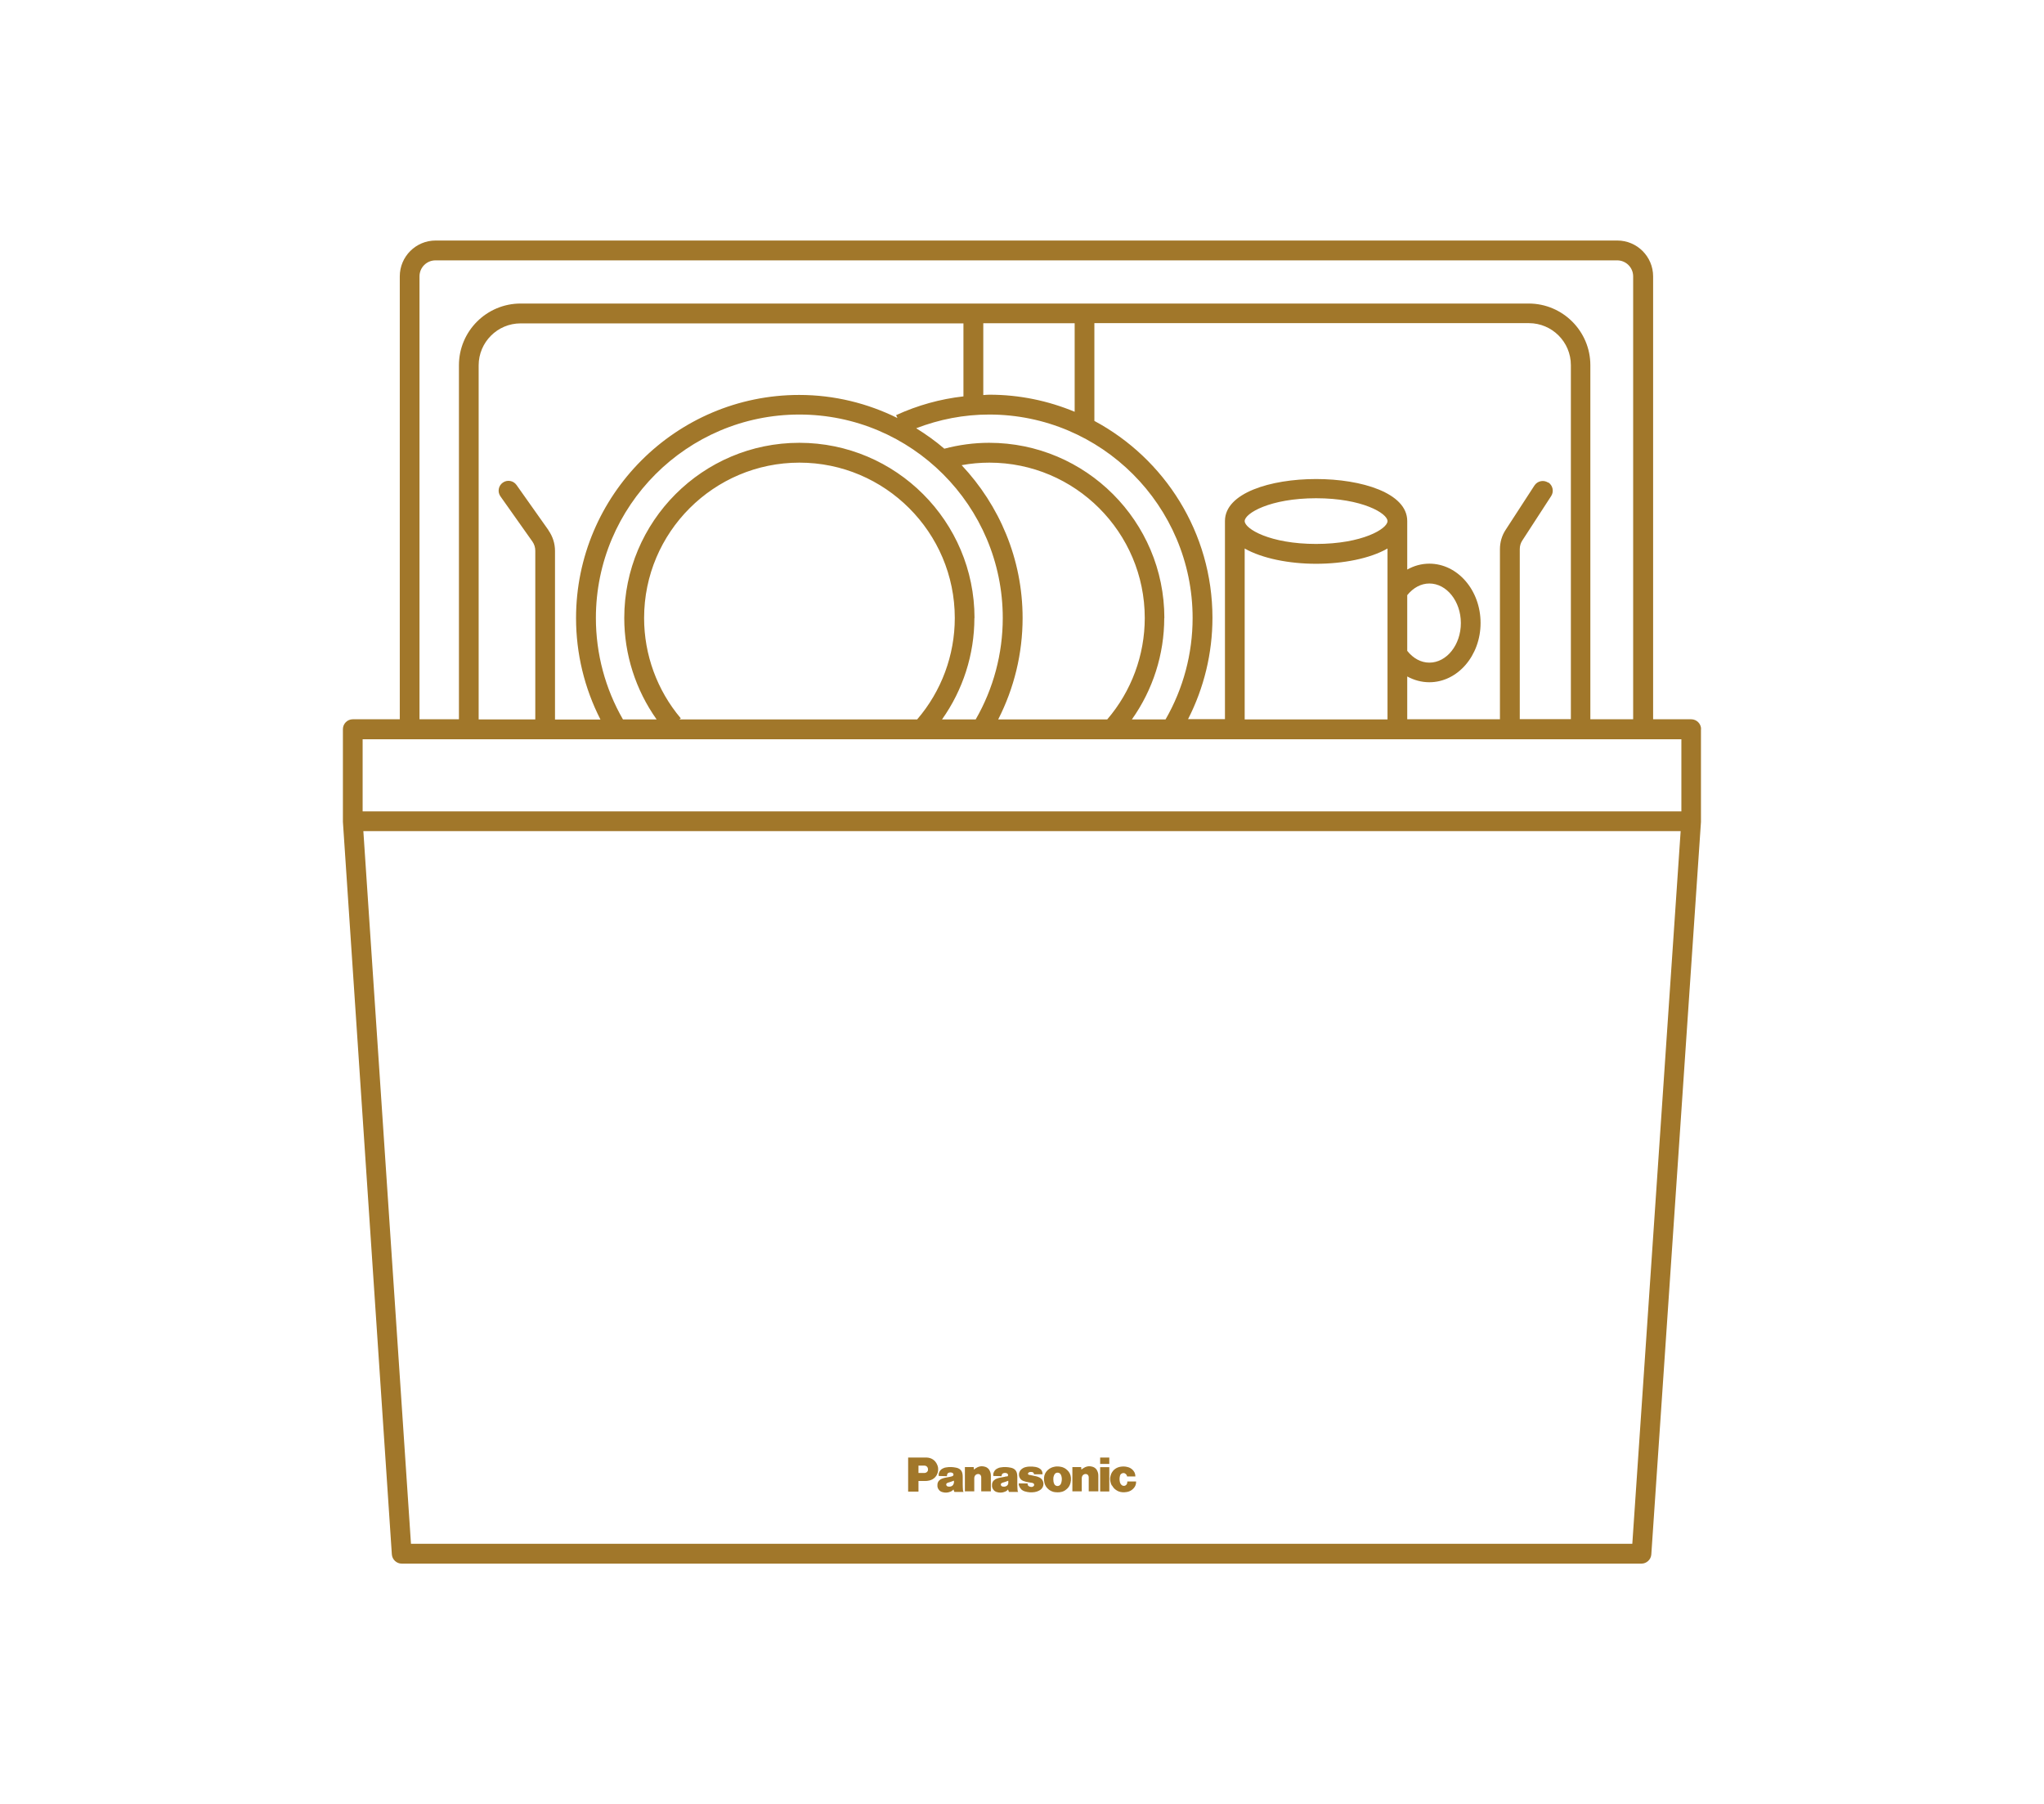 <?xml version="1.0" encoding="UTF-8"?>
<svg id="_圖層_1" data-name="圖層 1" xmlns="http://www.w3.org/2000/svg" xmlns:xlink="http://www.w3.org/1999/xlink" viewBox="0 0 170 150">
  <defs>
    <style>
      .cls-1 {
        fill: none;
      }

      .cls-2 {
        clip-path: url(#clippath);
      }

      .cls-3 {
        fill: #a1772a;
      }
    </style>
    <clipPath id="clippath">
      <rect class="cls-1" width="170" height="150"/>
    </clipPath>
  </defs>
  <g class="cls-2">
    <g>
      <path class="cls-3" d="m141.48,60.63c0-.45-.37-.82-.82-.82h-3.17V22.98c0-1.64-1.33-2.98-2.98-2.98H36.23c-1.64,0-2.98,1.33-2.98,2.98v36.83h-3.91c-.45,0-.82.37-.82.82v7.65s0,.02,0,.03c0,0,0,.02,0,.03l4.07,60.91c.03.43.39.77.82.77h103.11c.43,0,.79-.34.82-.76l4.13-60.91s0-.02,0-.03c0,0,0-.02,0-.03v-7.65ZM34.89,22.98c0-.74.6-1.33,1.33-1.33h98.28c.74,0,1.33.6,1.33,1.33v36.83h-3.56v-29.44c0-2.83-2.3-5.13-5.13-5.13H43.3c-2.83,0-5.13,2.3-5.13,5.13v29.44h-3.28V22.98Zm93.87,17.15c-.38-.25-.89-.14-1.14.24l-2.39,3.68c-.32.48-.48,1.04-.48,1.62v14.14h-7.71v-3.56c.57.31,1.19.48,1.84.48,2.35,0,4.26-2.21,4.26-4.93s-1.91-4.93-4.26-4.93c-.65,0-1.27.17-1.84.49v-4.04c0-4.65-15.16-4.65-15.16,0v16.48h-3.07c1.33-2.6,2.03-5.49,2.03-8.43,0-7.08-3.98-13.24-9.82-16.37v-8.13h36.14c1.92,0,3.49,1.56,3.49,3.49v29.44h-4.25v-14.14c0-.26.07-.51.22-.73l2.39-3.68c.25-.38.14-.89-.24-1.14Zm-11.72,13.98v-4.62c.5-.62,1.15-.97,1.84-.97,1.44,0,2.62,1.48,2.62,3.29s-1.18,3.29-2.62,3.29c-.7,0-1.35-.36-1.84-.98Zm-7.58-8.88c-3.84,0-5.94-1.26-5.94-1.9s2.1-1.9,5.94-1.9,5.94,1.26,5.94,1.9-2.1,1.9-5.94,1.9Zm5.94.38v14.21h-11.88v-14.21c1.46.83,3.71,1.27,5.94,1.27s4.48-.43,5.94-1.27Zm-23.32,14.21h-9.06c1.33-2.6,2.03-5.49,2.03-8.43,0-4.92-1.94-9.38-5.07-12.71.76-.14,1.53-.21,2.31-.21,7.13,0,12.92,5.8,12.92,12.92,0,3.09-1.11,6.09-3.12,8.43h0Zm-15.79,0h-19.78l.11-.09c-1.97-2.33-3.05-5.29-3.05-8.34,0-7.13,5.8-12.92,12.92-12.92s12.92,5.8,12.92,12.92c0,3.09-1.11,6.08-3.12,8.42h0Zm4.76-8.43c0-8.03-6.53-14.57-14.57-14.57s-14.56,6.53-14.56,14.57c0,3.03.95,5.98,2.69,8.43h-2.8c-1.47-2.55-2.25-5.46-2.25-8.43,0-9.33,7.59-16.92,16.92-16.92s16.92,7.59,16.92,16.92c0,2.97-.78,5.88-2.25,8.43h-2.8c1.74-2.45,2.69-5.4,2.69-8.43Zm-35.43-7.3l-2.66-3.76c-.26-.37-.77-.46-1.14-.2-.37.26-.46.77-.2,1.14l2.66,3.76c.16.23.24.49.24.77v14.02h-4.71v-29.44c0-1.92,1.56-3.49,3.49-3.49h36.83v6.07c-1.94.22-3.81.74-5.6,1.56l.11.24c-2.47-1.22-5.24-1.92-8.17-1.92-10.24,0-18.56,8.33-18.56,18.56,0,2.94.7,5.83,2.03,8.43h-3.78v-14.02c0-.62-.19-1.21-.55-1.72Zm51.22,7.3c0-8.03-6.53-14.57-14.57-14.57-1.27,0-2.51.17-3.73.49-.73-.63-1.52-1.19-2.34-1.7,1.93-.74,3.96-1.14,6.07-1.14,9.33,0,16.92,7.59,16.92,16.92,0,2.97-.78,5.88-2.25,8.43h-2.8c1.74-2.45,2.69-5.4,2.69-8.43Zm-15.06-18.54v-5.97h7.6v7.36c-2.19-.91-4.58-1.42-7.1-1.42-.17,0-.33.02-.5.03Zm53.98,95.52H34.18l-3.96-59.26h109.56l-4.02,59.26Zm4.08-60.9H30.16v-6h109.68v6Z"/>
      <path class="cls-3" d="m78.76,122.71s0-.08.02-.12c.02-.06.07-.11.13-.13.09-.03.18-.03.27,0,.06.02.1.06.12.12.01.04,0,.08-.02.11-.02.03-.05.05-.08.06-.02,0-.04.01-.06.02-.09.03-.18.04-.27.06-.08.01-.14.02-.22.04-.1.02-.19.04-.29.08-.09.03-.16.07-.23.14-.09.08-.14.18-.16.31-.01.08,0,.15,0,.24.05.21.19.37.4.43.23.07.45.06.67-.03.11-.04.19-.1.26-.19.01.05.03.09.05.14,0,.03.02.05.04.07h.75c-.03-.05-.05-.1-.05-.16-.01-.17-.02-.31-.02-.48,0-.22,0-.4,0-.62,0-.12-.01-.22-.04-.33-.04-.15-.13-.26-.26-.34-.08-.05-.16-.07-.25-.09-.29-.06-.55-.07-.84-.02-.08.01-.15.03-.23.07-.18.07-.3.21-.36.39-.02.07-.03.13-.02.21,0,.01,0,.03.01.04l.68.02Zm.56.62c0,.05-.02.1-.05.14-.03.05-.08.09-.13.11-.05.02-.1.04-.16.04-.05,0-.09,0-.14-.01-.04-.01-.07-.03-.1-.06-.02-.02-.04-.05-.04-.08-.01-.05,0-.1.05-.13.03-.02.05-.04.09-.05.08-.03.15-.05.23-.07.1-.03.18-.06.27-.1,0,.07,0,.14,0,.21Z"/>
      <path class="cls-3" d="m83.74,122.75s-.04.01-.06.02c-.09.03-.18.04-.27.06-.08.01-.14.02-.22.04-.1.02-.19.04-.29.08-.09.03-.16.07-.23.14-.09.08-.14.18-.16.31-.01.08,0,.15,0,.24.05.21.19.37.4.43.23.07.45.06.67-.03.11-.04.19-.1.26-.19.01.05.03.09.05.14,0,.03.02.05.04.07h.75c-.03-.05-.05-.1-.05-.16-.01-.17-.02-.31-.02-.48,0-.22,0-.4,0-.62,0-.12-.01-.22-.04-.33-.04-.15-.13-.26-.26-.34-.08-.05-.16-.07-.25-.09-.29-.06-.55-.07-.84-.02-.08.01-.15.03-.23.07-.18.07-.3.21-.36.39-.02.07-.03.13-.02.21,0,.01,0,.03.01.04l.68.02s0-.08.02-.12c.02-.06.07-.11.13-.13.09-.03.18-.03.27,0,.06.02.1.06.12.12.01.04,0,.08-.02.11-.02.03-.05.05-.08.06Zm.12.37c0,.07,0,.14,0,.21,0,.05-.02.1-.05.14-.03.05-.08.09-.13.11-.05.02-.1.04-.16.04-.05,0-.09,0-.14-.01-.04-.01-.07-.03-.1-.06-.02-.02-.04-.05-.04-.08-.01-.05,0-.1.05-.13.03-.02.05-.04.09-.05.08-.03.15-.05.23-.07.1-.03.18-.06.27-.1Z"/>
      <path class="cls-3" d="m87.24,123.87c.12.09.25.15.4.19.11.02.2.03.31.03s.2,0,.31-.03c.15-.03.28-.09.4-.19.19-.14.31-.32.37-.55.04-.15.05-.28.04-.44-.02-.25-.12-.46-.3-.63-.17-.16-.36-.26-.59-.29-.08-.01-.15-.02-.23-.02s-.15,0-.23.02c-.23.04-.42.13-.59.29-.18.17-.28.38-.3.63-.01.15,0,.29.04.44.06.23.18.4.37.55Zm.39-1.08c.01-.07.04-.13.08-.2.09-.14.27-.17.41-.09.04.02.06.05.09.09.04.06.06.12.08.2.03.14.03.26,0,.41-.01.07-.03.13-.06.19-.07.15-.25.22-.4.15-.07-.03-.12-.08-.15-.15-.03-.07-.05-.12-.06-.19-.02-.14-.02-.27,0-.41Z"/>
      <path class="cls-3" d="m76.39,123.15h.52c.14,0,.25-.01.38-.04.4-.09.68-.4.73-.81.02-.19,0-.36-.09-.54-.16-.34-.46-.54-.84-.56-.06,0-.1,0-.16,0h-1.4v2.83h.86v-.87Zm0-1.28h.5c.15,0,.27.11.29.26,0,.04,0,.07,0,.11,0,.05-.02.09-.05.12-.05.07-.13.11-.22.12-.06,0-.12,0-.18,0h-.34v-.61Z"/>
      <path class="cls-3" d="m84.92,123.83c.1.09.2.15.34.19.27.08.52.09.8.05.13-.02.24-.06.36-.12.05-.03.09-.05.14-.09.2-.17.27-.42.19-.67-.03-.09-.08-.17-.15-.23-.1-.09-.21-.14-.34-.18-.03,0-.05-.02-.08-.02-.16-.04-.3-.07-.46-.1-.04,0-.08-.01-.12-.02-.02,0-.04-.01-.05-.02-.05-.02-.07-.07-.04-.12,0,0,0,0,0,0,.02-.04.06-.07.11-.09.08-.02.16-.02.25,0,.08.03.13.1.13.18h.71c0-.09-.01-.16-.04-.24-.03-.08-.08-.15-.15-.2-.06-.05-.12-.08-.19-.11-.07-.03-.13-.04-.21-.06-.18-.03-.33-.04-.51-.03-.1,0-.19.02-.29.04-.13.03-.24.08-.35.17-.09.07-.15.16-.19.27-.02.05-.03.09-.03.15,0,.09,0,.16.04.25.06.15.16.25.31.31.08.03.14.05.22.07.16.03.29.06.44.08.06,0,.11.02.16.04.05.02.08.05.09.1.01.05,0,.1-.04.14-.04.04-.08.06-.13.07-.07.01-.13,0-.2-.02-.03-.01-.06-.03-.09-.05-.04-.03-.06-.06-.07-.11-.01-.04-.02-.07-.01-.11h-.74v.04c0,.07.01.13.04.19.04.1.09.17.16.25Z"/>
      <path class="cls-3" d="m81.03,122.9c0-.06.02-.12.05-.18.08-.13.24-.19.38-.13.07.03.11.08.13.14.01.04.02.07.02.11v1.17h.8v-1.3c0-.11-.01-.21-.05-.31-.07-.22-.23-.38-.45-.44-.21-.06-.4-.05-.6.04-.12.06-.21.12-.31.2l-.02-.21h-.73v2.02h.78v-1.13Z"/>
      <path class="cls-3" d="m89.97,122.9c0-.06.02-.12.05-.18.08-.13.24-.19.38-.13.07.03.11.08.13.14.01.04.02.07.02.11v1.17h.8v-1.3c0-.11-.01-.21-.05-.31-.07-.22-.23-.38-.45-.44-.21-.06-.4-.05-.6.04-.12.06-.21.12-.31.2l-.02-.21h-.73v2.02h.78v-1.13Z"/>
      <rect class="cls-3" x="91.5" y="122" width=".76" height="2.02"/>
      <rect class="cls-3" x="91.5" y="121.2" width=".76" height=".53"/>
      <path class="cls-3" d="m92.5,123.54c.08.14.17.25.3.34.16.12.32.18.52.2.15.02.28,0,.42-.02.22-.04.39-.14.54-.3.15-.16.22-.35.21-.57h-.73s0,.08-.01.12c-.01.06-.03.11-.08.16-.04.04-.09.07-.15.08-.09.01-.18-.01-.25-.08-.06-.06-.1-.12-.12-.2-.05-.19-.05-.37,0-.56.02-.08.07-.14.14-.18.1-.06.23-.06.32.02.07.06.12.13.13.22h.69c0-.12-.02-.22-.07-.33-.05-.09-.1-.16-.17-.23-.12-.11-.24-.18-.4-.22-.22-.06-.42-.06-.64-.02-.39.08-.68.35-.78.73-.05.17-.05.32-.02.49.02.12.06.23.12.33Z"/>
    </g>
  </g>
</svg>